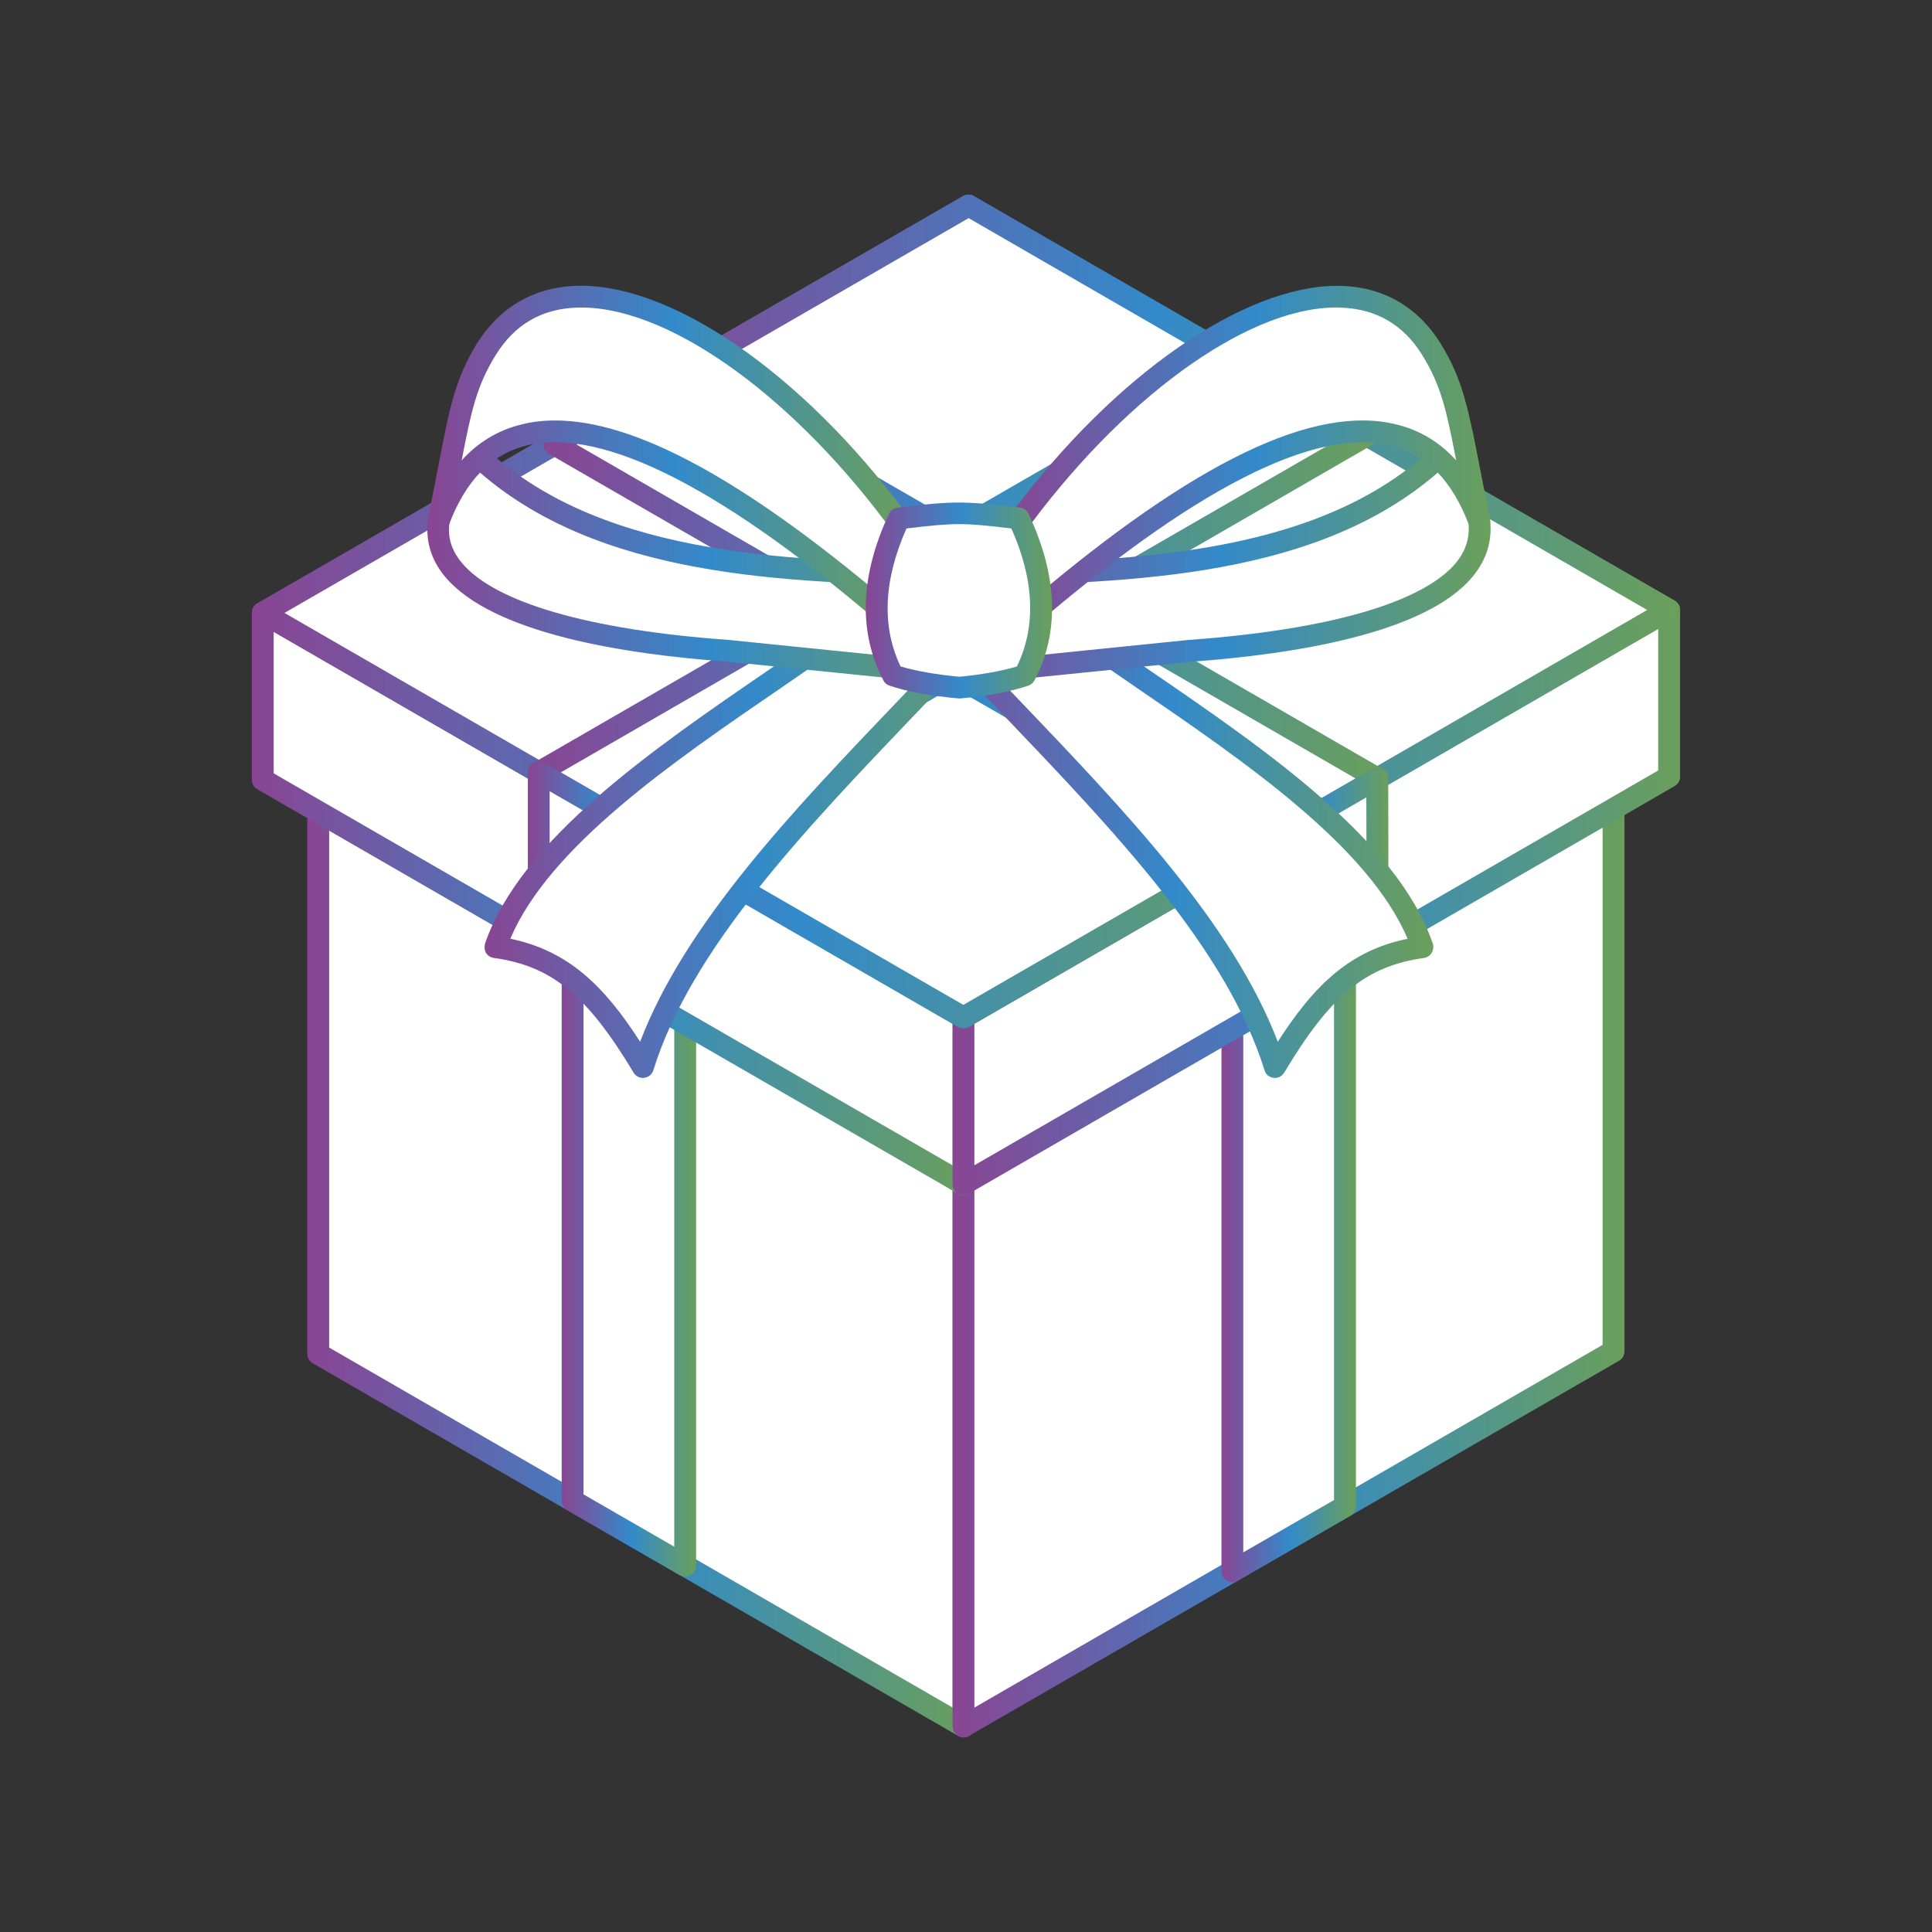 <?xml version="1.0" encoding="iso-8859-1"?>
<!-- Generator: Adobe Illustrator 26.0.3, SVG Export Plug-In . SVG Version: 6.00 Build 0)  -->
<svg version="1.1" xmlns="http://www.w3.org/2000/svg" xmlns:xlink="http://www.w3.org/1999/xlink" x="0px" y="0px"
	 viewBox="0 0 80 80" style="enable-background:new 0 0 80 80;" xml:space="preserve">
<rect x="0" y="0" width="80" height="80" fill="#333333" stroke="none"/>
<g id="Shopping_25">
	<g>
		<polygon style="fill-rule:evenodd;clip-rule:evenodd;fill:#FFFFFF;" points="66.82,28.716 40.094,13.286 13.179,28.829 
			39.902,44.255 		"/>
		<linearGradient id="SVGID_1_" gradientUnits="userSpaceOnUse" x1="12.723" y1="28.771" x2="67.266" y2="28.771">
			<stop  offset="0" style="stop-color:#894593"/>
			<stop  offset="0.51" style="stop-color:#338ACA"/>
			<stop  offset="0.999" style="stop-color:#6A9F5B"/>
			<stop  offset="1" style="stop-color:#5F9F55"/>
		</linearGradient>
		<path style="fill-rule:evenodd;clip-rule:evenodd;fill:url(#SVGID_1_);" d="M14.074,28.829l25.828,14.908l26.012-15.021
			l-25.82-14.908L14.074,28.829L14.074,28.829z M39.902,44.708c-0.072,0-0.15-0.023-0.226-0.062L12.953,29.219
			c-0.141-0.083-0.229-0.229-0.229-0.39c0-0.161,0.088-0.311,0.229-0.392l26.914-15.543c0.139-0.081,0.32-0.081,0.458,0
			l26.722,15.431c0.141,0.081,0.22,0.231,0.22,0.391c0,0.158-0.079,0.311-0.22,0.389L40.121,44.647
			C40.056,44.685,39.979,44.708,39.902,44.708z"/>
		<polygon style="fill-rule:evenodd;clip-rule:evenodd;fill:#FFFFFF;" points="39.902,44.255 13.179,28.829 13.179,56.062 
			39.902,71.488 		"/>
		
			<linearGradient id="SVGID_00000049924313792658083980000001049137454821120917_" gradientUnits="userSpaceOnUse" x1="12.723" y1="50.159" x2="40.347" y2="50.159">
			<stop  offset="0" style="stop-color:#894593"/>
			<stop  offset="0.51" style="stop-color:#338ACA"/>
			<stop  offset="0.999" style="stop-color:#6A9F5B"/>
			<stop  offset="1" style="stop-color:#5F9F55"/>
		</linearGradient>
		<path style="fill-rule:evenodd;clip-rule:evenodd;fill:url(#SVGID_00000049924313792658083980000001049137454821120917_);" d="
			M13.63,55.8l25.815,14.905V44.517L13.63,29.611V55.8L13.63,55.8z M39.902,71.942c-0.072,0-0.15-0.02-0.226-0.062L12.953,56.452
			c-0.141-0.08-0.229-0.229-0.229-0.391V28.829c0-0.161,0.088-0.311,0.229-0.392c0.138-0.081,0.304-0.081,0.446,0l26.722,15.427
			c0.138,0.081,0.226,0.231,0.226,0.391v27.234c0,0.165-0.088,0.31-0.226,0.392C40.056,71.922,39.979,71.942,39.902,71.942z"/>
		<polygon style="fill-rule:evenodd;clip-rule:evenodd;fill:#FFFFFF;" points="66.82,55.95 66.82,28.713 39.902,44.255 
			39.902,71.492 		"/>
		
			<linearGradient id="SVGID_00000183940043240792295480000017911435364955101341_" gradientUnits="userSpaceOnUse" x1="39.445" y1="50.103" x2="67.266" y2="50.103">
			<stop  offset="0" style="stop-color:#894593"/>
			<stop  offset="0.51" style="stop-color:#338ACA"/>
			<stop  offset="0.999" style="stop-color:#6A9F5B"/>
			<stop  offset="1" style="stop-color:#5F9F55"/>
		</linearGradient>
		<path style="fill-rule:evenodd;clip-rule:evenodd;fill:url(#SVGID_00000183940043240792295480000017911435364955101341_);" d="
			M40.347,44.517v26.191l26.013-15.02V29.497L40.347,44.517L40.347,44.517z M39.902,71.942c-0.072,0-0.15-0.02-0.226-0.062
			c-0.142-0.082-0.231-0.227-0.231-0.388V44.255c0-0.157,0.088-0.307,0.231-0.387l26.914-15.543c0.138-0.081,0.319-0.081,0.445,0
			c0.153,0.081,0.232,0.231,0.232,0.388V55.95c0,0.16-0.079,0.311-0.22,0.392L40.121,71.88
			C40.056,71.922,39.979,71.942,39.902,71.942z"/>
		<polygon style="fill-rule:evenodd;clip-rule:evenodd;fill:#FFFFFF;" points="26.809,20.957 40.094,13.286 66.82,28.716 
			53.532,36.388 		"/>
		
			<linearGradient id="SVGID_00000037670445127984113380000001914662251310718632_" gradientUnits="userSpaceOnUse" x1="26.352" y1="24.837" x2="67.266" y2="24.837">
			<stop  offset="0" style="stop-color:#894593"/>
			<stop  offset="0.51" style="stop-color:#338ACA"/>
			<stop  offset="0.999" style="stop-color:#6A9F5B"/>
			<stop  offset="1" style="stop-color:#5F9F55"/>
		</linearGradient>
		<path style="fill-rule:evenodd;clip-rule:evenodd;fill:url(#SVGID_00000037670445127984113380000001914662251310718632_);" d="
			M27.716,20.957l25.816,14.909l12.382-7.15l-25.82-14.908L27.716,20.957L27.716,20.957z M53.532,36.841
			c-0.072,0-0.15-0.023-0.226-0.061L26.583,21.349c-0.141-0.081-0.231-0.231-0.231-0.392c0-0.161,0.089-0.307,0.231-0.391
			l13.284-7.672c0.139-0.081,0.32-0.081,0.458,0l26.722,15.431c0.141,0.081,0.22,0.231,0.22,0.391c0,0.158-0.079,0.311-0.22,0.389
			L53.751,36.78C53.686,36.817,53.608,36.841,53.532,36.841z"/>
		<polygon style="fill-rule:evenodd;clip-rule:evenodd;fill:#FFFFFF;" points="13.179,28.829 26.465,21.157 53.19,36.584 
			39.902,44.255 		"/>
		
			<linearGradient id="SVGID_00000002346124067034939630000012757174330392834691_" gradientUnits="userSpaceOnUse" x1="12.723" y1="32.707" x2="53.636" y2="32.707">
			<stop  offset="0" style="stop-color:#894593"/>
			<stop  offset="0.51" style="stop-color:#338ACA"/>
			<stop  offset="0.999" style="stop-color:#6A9F5B"/>
			<stop  offset="1" style="stop-color:#5F9F55"/>
		</linearGradient>
		<path style="fill-rule:evenodd;clip-rule:evenodd;fill:url(#SVGID_00000002346124067034939630000012757174330392834691_);" d="
			M14.074,28.829l25.828,14.908l12.382-7.153L26.465,21.675L14.074,28.829L14.074,28.829z M39.902,44.708
			c-0.072,0-0.15-0.023-0.226-0.062L12.953,29.219c-0.141-0.083-0.229-0.229-0.229-0.39c0-0.161,0.088-0.311,0.229-0.392
			l13.284-7.672c0.139-0.08,0.304-0.08,0.446,0l26.722,15.428c0.154,0.08,0.232,0.229,0.232,0.391c0,0.163-0.078,0.311-0.232,0.392
			l-13.284,7.671C40.056,44.685,39.979,44.708,39.902,44.708z"/>
		<polygon style="fill-rule:evenodd;clip-rule:evenodd;fill:#FFFFFF;" points="24.303,22.404 28.963,19.709 55.685,35.141 
			51.024,37.832 		"/>
		
			<linearGradient id="SVGID_00000008114232158713403420000013947629195419434916_" gradientUnits="userSpaceOnUse" x1="23.854" y1="28.773" x2="56.147" y2="28.773">
			<stop  offset="0" style="stop-color:#894593"/>
			<stop  offset="0.51" style="stop-color:#338ACA"/>
			<stop  offset="0.999" style="stop-color:#6A9F5B"/>
			<stop  offset="1" style="stop-color:#5F9F55"/>
		</linearGradient>
		<path style="fill-rule:evenodd;clip-rule:evenodd;fill:url(#SVGID_00000008114232158713403420000013947629195419434916_);" d="
			M25.204,22.404l25.821,14.905l3.755-2.168L28.963,20.232L25.204,22.404L25.204,22.404z M51.024,38.285
			c-0.077,0-0.153-0.022-0.23-0.062l-26.712-15.43c-0.138-0.081-0.229-0.231-0.229-0.389c0-0.163,0.091-0.31,0.229-0.391
			l4.665-2.691c0.138-0.081,0.304-0.081,0.446,0l26.721,15.427c0.138,0.081,0.231,0.231,0.231,0.392c0,0.16-0.092,0.31-0.231,0.391
			l-4.665,2.691C51.174,38.262,51.101,38.285,51.024,38.285z"/>
		<polygon style="fill-rule:evenodd;clip-rule:evenodd;fill:#FFFFFF;" points="55.29,22.06 50.629,19.368 23.704,34.906 
			28.376,37.601 		"/>
		
			<linearGradient id="SVGID_00000037670822784166435390000009866561657437789611_" gradientUnits="userSpaceOnUse" x1="23.259" y1="28.484" x2="55.735" y2="28.484">
			<stop  offset="0" style="stop-color:#894593"/>
			<stop  offset="0.51" style="stop-color:#338ACA"/>
			<stop  offset="0.999" style="stop-color:#6A9F5B"/>
			<stop  offset="1" style="stop-color:#5F9F55"/>
		</linearGradient>
		<path style="fill-rule:evenodd;clip-rule:evenodd;fill:url(#SVGID_00000037670822784166435390000009866561657437789611_);" d="
			M24.606,34.906l3.771,2.174l26.012-15.02l-3.759-2.174L24.606,34.906L24.606,34.906z M28.376,38.051
			c-0.088,0-0.165-0.02-0.231-0.057l-4.661-2.695c-0.138-0.082-0.226-0.231-0.226-0.392c0-0.157,0.088-0.31,0.226-0.388
			l26.914-15.541c0.142-0.081,0.307-0.081,0.445,0l4.665,2.691c0.138,0.081,0.226,0.231,0.226,0.392c0,0.16-0.088,0.31-0.226,0.391
			L28.595,37.993C28.529,38.031,28.453,38.051,28.376,38.051z"/>
		<polygon style="fill-rule:evenodd;clip-rule:evenodd;fill:#FFFFFF;" points="23.704,34.906 28.365,37.598 28.365,64.831 
			23.704,62.139 		"/>
		
			<linearGradient id="SVGID_00000056411185684918142300000004404634814754861188_" gradientUnits="userSpaceOnUse" x1="23.259" y1="49.871" x2="28.825" y2="49.871">
			<stop  offset="0" style="stop-color:#894593"/>
			<stop  offset="0.51" style="stop-color:#338ACA"/>
			<stop  offset="0.999" style="stop-color:#6A9F5B"/>
			<stop  offset="1" style="stop-color:#5F9F55"/>
		</linearGradient>
		<path style="fill-rule:evenodd;clip-rule:evenodd;fill:url(#SVGID_00000056411185684918142300000004404634814754861188_);" d="
			M24.161,61.878l3.759,2.168V37.859l-3.759-2.17V61.878L24.161,61.878z M28.365,65.284c-0.076,0-0.153-0.023-0.219-0.062
			l-4.661-2.691c-0.138-0.081-0.226-0.231-0.226-0.392V34.906c0-0.157,0.088-0.31,0.226-0.388c0.141-0.081,0.307-0.081,0.445,0
			l4.665,2.691c0.138,0.082,0.229,0.231,0.229,0.389v27.233c0,0.161-0.091,0.31-0.229,0.391
			C28.518,65.26,28.441,65.284,28.365,65.284z"/>
		<polygon style="fill-rule:evenodd;clip-rule:evenodd;fill:#FFFFFF;" points="55.685,35.141 51.024,37.832 51.024,65.06 
			55.685,62.373 		"/>
		
			<linearGradient id="SVGID_00000026873664880573513910000015406300083341282207_" gradientUnits="userSpaceOnUse" x1="50.579" y1="50.101" x2="56.147" y2="50.101">
			<stop  offset="0" style="stop-color:#894593"/>
			<stop  offset="0.51" style="stop-color:#338ACA"/>
			<stop  offset="0.999" style="stop-color:#6A9F5B"/>
			<stop  offset="1" style="stop-color:#5F9F55"/>
		</linearGradient>
		<path style="fill-rule:evenodd;clip-rule:evenodd;fill:url(#SVGID_00000026873664880573513910000015406300083341282207_);" d="
			M51.481,38.092v26.189l3.759-2.169V35.923L51.481,38.092L51.481,38.092z M51.024,65.514c-0.077,0-0.153-0.019-0.219-0.062
			c-0.137-0.081-0.226-0.226-0.226-0.392V37.832c0-0.163,0.089-0.311,0.226-0.392l4.661-2.691c0.142-0.081,0.307-0.081,0.449,0
			c0.138,0.081,0.231,0.231,0.231,0.392v27.233c0,0.161-0.092,0.31-0.231,0.392l-4.665,2.687
			C51.189,65.495,51.113,65.514,51.024,65.514z"/>
		<polygon style="fill-rule:evenodd;clip-rule:evenodd;fill:#FFFFFF;" points="69.108,25.258 40.109,8.506 10.876,25.38 
			39.89,42.132 		"/>
		
			<linearGradient id="SVGID_00000054263828809620232840000009789507225256797312_" gradientUnits="userSpaceOnUse" x1="10.431" y1="25.321" x2="69.57" y2="25.321">
			<stop  offset="0" style="stop-color:#894593"/>
			<stop  offset="0.51" style="stop-color:#338ACA"/>
			<stop  offset="0.999" style="stop-color:#6A9F5B"/>
			<stop  offset="1" style="stop-color:#5F9F55"/>
		</linearGradient>
		<path style="fill-rule:evenodd;clip-rule:evenodd;fill:url(#SVGID_00000054263828809620232840000009789507225256797312_);" d="
			M11.779,25.38L39.89,41.61l28.316-16.352L40.109,9.032L11.779,25.38L11.779,25.38z M39.89,42.584
			c-0.077,0-0.153-0.019-0.226-0.061L10.645,25.772c-0.137-0.08-0.215-0.231-0.215-0.392c0-0.157,0.078-0.311,0.215-0.392
			L39.878,8.119c0.143-0.081,0.308-0.081,0.446,0l29.013,16.75c0.142,0.082,0.232,0.231,0.232,0.389
			c0,0.161-0.089,0.311-0.232,0.391L40.121,42.524C40.044,42.565,39.968,42.584,39.89,42.584z"/>
		<polygon style="fill-rule:evenodd;clip-rule:evenodd;fill:#FFFFFF;" points="39.89,42.132 10.876,25.38 10.876,32.284 
			39.89,49.034 		"/>
		
			<linearGradient id="SVGID_00000142892280639712801340000011821536260598318774_" gradientUnits="userSpaceOnUse" x1="10.431" y1="37.208" x2="40.347" y2="37.208">
			<stop  offset="0" style="stop-color:#894593"/>
			<stop  offset="0.51" style="stop-color:#338ACA"/>
			<stop  offset="0.999" style="stop-color:#6A9F5B"/>
			<stop  offset="1" style="stop-color:#5F9F55"/>
		</linearGradient>
		<path style="fill-rule:evenodd;clip-rule:evenodd;fill:url(#SVGID_00000142892280639712801340000011821536260598318774_);" d="
			M11.333,32.023l28.112,16.233v-5.864L11.333,26.164V32.023L11.333,32.023z M39.89,49.488c-0.077,0-0.153-0.019-0.226-0.062
			L10.645,32.676c-0.137-0.081-0.215-0.231-0.215-0.392V25.38c0-0.157,0.078-0.311,0.215-0.392c0.142-0.08,0.319-0.08,0.461,0
			l29.014,16.757c0.138,0.076,0.226,0.225,0.226,0.387v6.903c0,0.163-0.088,0.312-0.226,0.392
			C40.044,49.469,39.968,49.488,39.89,49.488z"/>
		<polygon style="fill-rule:evenodd;clip-rule:evenodd;fill:#FFFFFF;" points="69.108,32.162 69.108,25.258 39.89,42.132 
			39.89,49.034 		"/>
		
			<linearGradient id="SVGID_00000106131706597955338790000008599359689287884176_" gradientUnits="userSpaceOnUse" x1="39.445" y1="37.147" x2="69.57" y2="37.147">
			<stop  offset="0" style="stop-color:#894593"/>
			<stop  offset="0.51" style="stop-color:#338ACA"/>
			<stop  offset="0.999" style="stop-color:#6A9F5B"/>
			<stop  offset="1" style="stop-color:#5F9F55"/>
		</linearGradient>
		<path style="fill-rule:evenodd;clip-rule:evenodd;fill:url(#SVGID_00000106131706597955338790000008599359689287884176_);" d="
			M40.347,42.392v5.859l28.316-16.348v-5.863L40.347,42.392L40.347,42.392z M39.89,49.485c-0.077,0-0.153-0.019-0.226-0.058
			c-0.141-0.08-0.219-0.229-0.219-0.392v-6.903c0-0.161,0.078-0.31,0.219-0.387l29.229-16.879c0.142-0.076,0.308-0.076,0.445,0
			c0.142,0.081,0.232,0.231,0.232,0.392v6.904c0,0.165-0.089,0.314-0.232,0.391L40.121,49.427
			C40.044,49.466,39.968,49.485,39.89,49.485z"/>
		<polygon style="fill-rule:evenodd;clip-rule:evenodd;fill:#FFFFFF;" points="25.678,16.838 40.109,8.506 69.108,25.258 
			54.691,33.589 		"/>
		
			<linearGradient id="SVGID_00000128458502372567219300000002423299743014208702_" gradientUnits="userSpaceOnUse" x1="25.232" y1="21.049" x2="69.57" y2="21.049">
			<stop  offset="0" style="stop-color:#894593"/>
			<stop  offset="0.51" style="stop-color:#338ACA"/>
			<stop  offset="0.999" style="stop-color:#6A9F5B"/>
			<stop  offset="1" style="stop-color:#5F9F55"/>
		</linearGradient>
		<path style="fill-rule:evenodd;clip-rule:evenodd;fill:url(#SVGID_00000128458502372567219300000002423299743014208702_);" d="
			M26.583,16.838l28.108,16.229l13.515-7.809L40.109,9.032L26.583,16.838L26.583,16.838z M54.691,34.039
			c-0.077,0-0.149-0.019-0.226-0.058L25.446,17.23c-0.138-0.081-0.215-0.231-0.215-0.392s0.076-0.311,0.215-0.392l14.432-8.327
			c0.143-0.081,0.308-0.081,0.446,0l29.013,16.75c0.142,0.082,0.232,0.231,0.232,0.389c0,0.161-0.089,0.311-0.232,0.391
			l-14.427,8.332C54.846,34.02,54.768,34.039,54.691,34.039z"/>
		<polygon style="fill-rule:evenodd;clip-rule:evenodd;fill:#FFFFFF;" points="10.876,25.38 25.308,17.053 54.322,33.804 
			39.89,42.132 		"/>
		
			<linearGradient id="SVGID_00000087413931542551745000000015390135602286883714_" gradientUnits="userSpaceOnUse" x1="10.431" y1="29.592" x2="54.767" y2="29.592">
			<stop  offset="0" style="stop-color:#894593"/>
			<stop  offset="0.51" style="stop-color:#338ACA"/>
			<stop  offset="0.999" style="stop-color:#6A9F5B"/>
			<stop  offset="1" style="stop-color:#5F9F55"/>
		</linearGradient>
		<path style="fill-rule:evenodd;clip-rule:evenodd;fill:url(#SVGID_00000087413931542551745000000015390135602286883714_);" d="
			M11.779,25.38L39.89,41.61l13.526-7.806L25.308,17.575L11.779,25.38L11.779,25.38z M39.89,42.581
			c-0.077,0-0.153-0.019-0.226-0.057L10.661,25.772c-0.142-0.08-0.231-0.231-0.231-0.392c0-0.161,0.088-0.311,0.231-0.392
			l14.417-8.327c0.138-0.076,0.303-0.076,0.444,0l29.02,16.753c0.137,0.08,0.225,0.229,0.225,0.391c0,0.157-0.088,0.311-0.225,0.388
			l-14.422,8.332C40.044,42.562,39.968,42.581,39.89,42.581z"/>
		<polygon style="fill-rule:evenodd;clip-rule:evenodd;fill:#FFFFFF;" points="22.962,18.404 28.019,15.484 57.037,32.234 
			51.965,35.16 		"/>
		
			<linearGradient id="SVGID_00000181052863621711124940000013207713368288596927_" gradientUnits="userSpaceOnUse" x1="22.505" y1="25.321" x2="57.483" y2="25.321">
			<stop  offset="0" style="stop-color:#894593"/>
			<stop  offset="0.51" style="stop-color:#338ACA"/>
			<stop  offset="0.999" style="stop-color:#6A9F5B"/>
			<stop  offset="1" style="stop-color:#5F9F55"/>
		</linearGradient>
		<path style="fill-rule:evenodd;clip-rule:evenodd;fill:url(#SVGID_00000181052863621711124940000013207713368288596927_);" d="
			M23.868,18.404l28.097,16.233l4.166-2.403L28.019,16.005L23.868,18.404L23.868,18.404z M51.965,35.608
			c-0.076,0-0.153-0.019-0.215-0.062l-29.014-16.75c-0.141-0.081-0.231-0.231-0.231-0.392c0-0.16,0.089-0.307,0.231-0.388
			l5.056-2.925c0.138-0.078,0.319-0.078,0.457,0l29.016,16.755c0.141,0.076,0.219,0.226,0.219,0.388c0,0.161-0.078,0.31-0.219,0.392
			l-5.069,2.921C52.131,35.589,52.054,35.608,51.965,35.608z"/>
		<polygon style="fill-rule:evenodd;clip-rule:evenodd;fill:#FFFFFF;" points="56.603,18.032 51.532,15.111 22.313,31.984 
			27.37,34.906 		"/>
		
			<linearGradient id="SVGID_00000114761254585968335770000009852246134529322401_" gradientUnits="userSpaceOnUse" x1="21.857" y1="25.007" x2="57.049" y2="25.007">
			<stop  offset="0" style="stop-color:#894593"/>
			<stop  offset="0.51" style="stop-color:#338ACA"/>
			<stop  offset="0.999" style="stop-color:#6A9F5B"/>
			<stop  offset="1" style="stop-color:#5F9F55"/>
		</linearGradient>
		<path style="fill-rule:evenodd;clip-rule:evenodd;fill:url(#SVGID_00000114761254585968335770000009852246134529322401_);" d="
			M23.219,31.984l4.151,2.4l28.327-16.352l-4.165-2.404L23.219,31.984L23.219,31.984z M27.37,35.355
			c-0.077,0-0.154-0.02-0.215-0.057l-5.072-2.926c-0.138-0.081-0.226-0.226-0.226-0.388s0.088-0.311,0.226-0.392l29.232-16.874
			c0.127-0.081,0.308-0.081,0.446,0l5.057,2.922c0.141,0.081,0.229,0.231,0.229,0.392c0,0.16-0.088,0.31-0.229,0.392L27.601,35.298
			C27.535,35.335,27.447,35.355,27.37,35.355z"/>
		<polygon style="fill-rule:evenodd;clip-rule:evenodd;fill:#FFFFFF;" points="22.313,31.984 27.37,34.906 27.37,41.806 
			22.313,38.887 		"/>
		
			<linearGradient id="SVGID_00000094595747743945323330000009775600853507498662_" gradientUnits="userSpaceOnUse" x1="21.857" y1="36.895" x2="27.831" y2="36.895">
			<stop  offset="0" style="stop-color:#894593"/>
			<stop  offset="0.51" style="stop-color:#338ACA"/>
			<stop  offset="0.999" style="stop-color:#6A9F5B"/>
			<stop  offset="1" style="stop-color:#5F9F55"/>
		</linearGradient>
		<path style="fill-rule:evenodd;clip-rule:evenodd;fill:url(#SVGID_00000094595747743945323330000009775600853507498662_);" d="
			M22.759,38.627l4.166,2.399v-5.863l-4.166-2.4V38.627L22.759,38.627z M27.37,42.259c-0.077,0-0.154-0.02-0.231-0.062l-5.056-2.923
			c-0.138-0.081-0.226-0.225-0.226-0.388v-6.903c0-0.161,0.088-0.311,0.226-0.392c0.142-0.081,0.319-0.081,0.446,0l5.071,2.919
			c0.138,0.085,0.23,0.235,0.23,0.395v6.899c0,0.16-0.092,0.311-0.23,0.392C27.523,42.239,27.447,42.259,27.37,42.259z"/>
		<polygon style="fill-rule:evenodd;clip-rule:evenodd;fill:#FFFFFF;" points="57.037,32.234 51.965,35.155 51.977,42.058 
			57.037,39.138 		"/>
		
			<linearGradient id="SVGID_00000005970835497840647750000002674153361495512488_" gradientUnits="userSpaceOnUse" x1="51.521" y1="37.149" x2="57.494" y2="37.149">
			<stop  offset="0" style="stop-color:#894593"/>
			<stop  offset="0.51" style="stop-color:#338ACA"/>
			<stop  offset="0.999" style="stop-color:#6A9F5B"/>
			<stop  offset="1" style="stop-color:#5F9F55"/>
		</linearGradient>
		<path style="fill-rule:evenodd;clip-rule:evenodd;fill:url(#SVGID_00000005970835497840647750000002674153361495512488_);" d="
			M52.427,35.417v5.863l4.165-2.404l-0.015-5.858L52.427,35.417L52.427,35.417z M51.977,42.512c-0.088,0-0.165-0.022-0.226-0.062
			c-0.141-0.081-0.229-0.231-0.229-0.392v-6.904c0-0.16,0.088-0.306,0.229-0.39l5.056-2.919c0.142-0.081,0.319-0.081,0.458,0
			c0.141,0.076,0.219,0.226,0.219,0.388l0.011,6.904c0,0.16-0.088,0.31-0.229,0.391l-5.069,2.922
			C52.131,42.49,52.054,42.512,51.977,42.512z"/>
		<path style="fill-rule:evenodd;clip-rule:evenodd;fill:#FFFFFF;" d="M41.572,24.97l-4.316-0.58
			c-5.375,4.323-14.788,9.088-16.739,14.832c2.665,0.369,4.231,1.824,6.1,4.96C28.722,37.424,36.362,30.867,41.572,24.97z"/>
		
			<linearGradient id="SVGID_00000146493104527170677260000009921929501154972801_" gradientUnits="userSpaceOnUse" x1="20.064" y1="34.287" x2="42.028" y2="34.287">
			<stop  offset="0" style="stop-color:#894593"/>
			<stop  offset="0.51" style="stop-color:#338ACA"/>
			<stop  offset="0.999" style="stop-color:#6A9F5B"/>
			<stop  offset="1" style="stop-color:#5F9F55"/>
		</linearGradient>
		<path style="fill-rule:evenodd;clip-rule:evenodd;fill:url(#SVGID_00000146493104527170677260000009921929501154972801_);" d="
			M21.131,38.872c2.407,0.495,3.896,1.963,5.375,4.266c1.87-4.911,6.354-9.598,10.696-14.14c1.226-1.278,2.385-2.497,3.468-3.694
			l-3.287-0.441c-1.465,1.171-3.198,2.352-5.018,3.605C27.842,31.561,22.748,35.053,21.131,38.872L21.131,38.872z M26.618,44.635
			c-0.153,0-0.303-0.084-0.381-0.219c-1.934-3.217-3.39-4.416-5.781-4.749c-0.142-0.019-0.257-0.096-0.33-0.207
			c-0.066-0.115-0.076-0.257-0.042-0.385c1.467-4.296,6.946-8.047,11.771-11.352c1.871-1.282,3.644-2.5,5.107-3.683
			c0.104-0.081,0.231-0.115,0.345-0.096l4.331,0.576c0.166,0.023,0.304,0.134,0.358,0.292c0.061,0.153,0.038,0.329-0.076,0.454
			c-1.248,1.419-2.611,2.844-4.067,4.353c-4.53,4.749-9.233,9.656-10.8,14.698c-0.05,0.172-0.203,0.291-0.38,0.313
			C26.656,44.63,26.645,44.635,26.618,44.635z"/>
		<path style="fill-rule:evenodd;clip-rule:evenodd;fill:#FFFFFF;" d="M37.829,24.97l4.331-0.58
			c5.36,4.323,14.789,9.088,16.737,14.832c-2.662,0.369-4.228,1.824-6.102,4.96C50.679,37.424,43.039,30.867,37.829,24.97z"/>
		
			<linearGradient id="SVGID_00000150797742730772694660000009409414924774968237_" gradientUnits="userSpaceOnUse" x1="37.383" y1="34.286" x2="59.35" y2="34.286">
			<stop  offset="0" style="stop-color:#894593"/>
			<stop  offset="0.51" style="stop-color:#338ACA"/>
			<stop  offset="0.999" style="stop-color:#6A9F5B"/>
			<stop  offset="1" style="stop-color:#5F9F55"/>
		</linearGradient>
		<path style="fill-rule:evenodd;clip-rule:evenodd;fill:url(#SVGID_00000150797742730772694660000009409414924774968237_);" d="
			M38.731,25.304c1.083,1.197,2.253,2.416,3.478,3.694c4.342,4.542,8.827,9.229,10.701,14.14c1.478-2.303,2.953-3.771,5.375-4.266
			c-1.62-3.819-6.71-7.311-11.234-10.404c-1.824-1.253-3.555-2.434-5.018-3.605L38.731,25.304L38.731,25.304z M52.795,44.635
			c-0.027,0-0.038-0.004-0.065-0.004c-0.176-0.022-0.319-0.141-0.369-0.313c-1.566-5.042-6.266-9.949-10.801-14.698
			c-1.451-1.509-2.814-2.934-4.062-4.353c-0.116-0.124-0.141-0.301-0.092-0.454c0.065-0.158,0.208-0.269,0.372-0.292l4.317-0.576
			c0.126-0.023,0.256,0.015,0.345,0.096c1.475,1.183,3.248,2.4,5.118,3.683c4.83,3.305,10.306,7.057,11.772,11.352
			c0.038,0.127,0.022,0.27-0.051,0.385c-0.065,0.112-0.191,0.188-0.318,0.207c-2.396,0.334-3.863,1.532-5.786,4.749
			C53.087,44.551,52.949,44.635,52.795,44.635z"/>
		<path style="fill-rule:evenodd;clip-rule:evenodd;fill:#FFFFFF;" d="M39.28,27.961l9.986-1.015
			c3.21-0.229,12.482-1.162,11.987-5.355l-0.726-3.655c-4.892,5.639-13.515,5.685-20.292,5.893L39.28,27.961z"/>
		
			<linearGradient id="SVGID_00000107548003058809484280000007559685400055672482_" gradientUnits="userSpaceOnUse" x1="38.831" y1="22.946" x2="61.72" y2="22.946">
			<stop  offset="0" style="stop-color:#894593"/>
			<stop  offset="0.51" style="stop-color:#338ACA"/>
			<stop  offset="0.999" style="stop-color:#6A9F5B"/>
			<stop  offset="1" style="stop-color:#5F9F55"/>
		</linearGradient>
		<path style="fill-rule:evenodd;clip-rule:evenodd;fill:url(#SVGID_00000107548003058809484280000007559685400055672482_);" d="
			M40.592,24.271l-0.726,3.179l9.35-0.952c5.783-0.414,9.718-1.551,11.081-3.202c0.406-0.507,0.572-1.044,0.51-1.651l-0.549-2.753
			C55.355,23.836,47.42,24.071,41,24.259L40.592,24.271L40.592,24.271z M39.28,28.41c-0.127,0-0.242-0.054-0.33-0.151
			c-0.104-0.11-0.142-0.257-0.104-0.398l0.946-4.132c0.05-0.199,0.215-0.345,0.418-0.348l0.765-0.023
			c6.522-0.192,14.635-0.433,19.22-5.717c0.104-0.131,0.28-0.188,0.449-0.142c0.165,0.047,0.292,0.181,0.329,0.351l0.726,3.654
			c0.101,0.887-0.141,1.67-0.714,2.365c-1.946,2.365-7.425,3.226-11.679,3.533l-9.974,1.01C39.319,28.41,39.308,28.41,39.28,28.41z"
			/>
		<path style="fill-rule:evenodd;clip-rule:evenodd;fill:#FFFFFF;" d="M42.286,21.48c5.656-7.618,13.819-12.117,16.978-7.026
			c1.149,1.83,1.16,3.206,1.99,7.138c-2.397-6.35-9.069-4.367-19.044,4.281L42.286,21.48z"/>
		
			<linearGradient id="SVGID_00000137116347269964960430000015945097624298240424_" gradientUnits="userSpaceOnUse" x1="41.763" y1="19.08" x2="61.705" y2="19.08">
			<stop  offset="0" style="stop-color:#894593"/>
			<stop  offset="0.51" style="stop-color:#338ACA"/>
			<stop  offset="0.999" style="stop-color:#6A9F5B"/>
			<stop  offset="1" style="stop-color:#5F9F55"/>
		</linearGradient>
		<path style="fill-rule:evenodd;clip-rule:evenodd;fill:url(#SVGID_00000137116347269964960430000015945097624298240424_);" d="
			M42.732,21.634l-0.051,3.244c6.8-5.77,11.768-8.163,15.171-7.295c0.955,0.238,1.77,0.733,2.446,1.482
			c-0.396-2.027-0.611-3.087-1.413-4.373c-0.764-1.232-1.874-1.89-3.314-1.952C51.965,12.568,46.832,16.161,42.732,21.634
			L42.732,21.634z M42.209,26.326c-0.065,0-0.126-0.012-0.192-0.042c-0.164-0.076-0.264-0.238-0.253-0.419l0.065-4.392
			c0-0.092,0.035-0.185,0.089-0.261c4.204-5.648,9.563-9.376,13.448-9.376c0.089,0,0.166,0,0.258,0.004
			c1.704,0.073,3.106,0.895,4.024,2.377c0.917,1.474,1.143,2.691,1.578,4.906c0.126,0.675,0.269,1.459,0.472,2.377
			c0.038,0.231-0.088,0.46-0.318,0.526c-0.231,0.062-0.473-0.054-0.549-0.276c-0.7-1.848-1.743-2.926-3.198-3.295
			c-3.184-0.802-8.267,1.808-15.132,7.759C42.424,26.286,42.309,26.326,42.209,26.326z"/>
		<path style="fill-rule:evenodd;clip-rule:evenodd;fill:#FFFFFF;" d="M40.121,27.961l-9.975-1.015
			c-3.205-0.229-12.482-1.162-11.982-5.355l0.714-3.655c4.887,5.639,13.511,5.685,20.299,5.893L40.121,27.961z"/>
		
			<linearGradient id="SVGID_00000010296435167856020670000005206364966520040067_" gradientUnits="userSpaceOnUse" x1="17.694" y1="22.946" x2="40.575" y2="22.946">
			<stop  offset="0" style="stop-color:#894593"/>
			<stop  offset="0.51" style="stop-color:#338ACA"/>
			<stop  offset="0.999" style="stop-color:#6A9F5B"/>
			<stop  offset="1" style="stop-color:#5F9F55"/>
		</linearGradient>
		<path style="fill-rule:evenodd;clip-rule:evenodd;fill:url(#SVGID_00000010296435167856020670000005206364966520040067_);" d="
			M19.154,18.892l-0.545,2.788c-0.076,0.572,0.087,1.109,0.506,1.616c1.363,1.651,5.287,2.788,11.058,3.202l9.372,0.952
			l-0.726-3.179l-0.403-0.012C31.993,24.071,24.061,23.836,19.154,18.892L19.154,18.892z M40.121,28.41c-0.012,0-0.027,0-0.038,0
			l-9.987-1.015c-4.241-0.303-9.716-1.163-11.678-3.528c-0.573-0.695-0.803-1.478-0.699-2.33l0.726-3.689
			c0.022-0.17,0.15-0.304,0.314-0.351c0.169-0.046,0.346,0.012,0.461,0.142c4.584,5.284,12.697,5.525,19.22,5.717l0.753,0.023
			c0.203,0.003,0.379,0.15,0.429,0.348l0.946,4.132c0.026,0.141-0.012,0.288-0.1,0.398C40.375,28.356,40.248,28.41,40.121,28.41z"/>
		<path style="fill-rule:evenodd;clip-rule:evenodd;fill:#FFFFFF;" d="M37.127,21.48c-5.668-7.618-13.818-12.117-16.979-7.026
			c-1.143,1.83-1.159,3.206-1.985,7.138c2.392-6.35,9.069-4.367,19.039,4.281L37.127,21.48z"/>
		
			<linearGradient id="SVGID_00000035496125078509848640000015478039888388196530_" gradientUnits="userSpaceOnUse" x1="17.706" y1="19.079" x2="37.648" y2="19.079">
			<stop  offset="0" style="stop-color:#894593"/>
			<stop  offset="0.51" style="stop-color:#338ACA"/>
			<stop  offset="0.999" style="stop-color:#6A9F5B"/>
			<stop  offset="1" style="stop-color:#5F9F55"/>
		</linearGradient>
		<path style="fill-rule:evenodd;clip-rule:evenodd;fill:url(#SVGID_00000035496125078509848640000015478039888388196530_);" d="
			M22.99,17.411c3.308,0,7.831,2.46,13.745,7.467l-0.054-3.244c-4.101-5.473-9.244-9.062-12.849-8.894
			c-1.429,0.058-2.535,0.719-3.299,1.952c-0.802,1.286-1.022,2.346-1.417,4.373c0.677-0.749,1.494-1.244,2.45-1.482
			C22.01,17.467,22.479,17.411,22.99,17.411L22.99,17.411z M37.202,26.326c-0.114,0-0.215-0.039-0.303-0.113
			c-6.853-5.951-11.937-8.561-15.12-7.759c-1.451,0.369-2.499,1.447-3.198,3.295c-0.088,0.222-0.319,0.338-0.548,0.276
			c-0.227-0.066-0.37-0.295-0.315-0.526c0.188-0.918,0.341-1.702,0.468-2.377c0.423-2.215,0.664-3.433,1.566-4.906
			c0.934-1.482,2.319-2.303,4.039-2.377c3.935-0.177,9.414,3.605,13.692,9.372c0.065,0.076,0.088,0.169,0.088,0.261l0.076,4.392
			c0,0.181-0.1,0.342-0.254,0.419C37.334,26.314,37.268,26.326,37.202,26.326z"/>
		<path style="fill-rule:evenodd;clip-rule:evenodd;fill:#FFFFFF;" d="M39.698,21.261c0.677,0,1.479,0.081,2.489,0.203
			c1.093,2.346,1.259,4.562,0.237,6.501c-0.66,0.234-1.678,0.418-2.726,0.506c-1.028-0.088-2.049-0.272-2.721-0.506
			c-1.01-1.939-0.845-4.155,0.237-6.501C38.224,21.342,39.026,21.261,39.698,21.261z"/>
		
			<linearGradient id="SVGID_00000044144222176992496530000000114051626764216453_" gradientUnits="userSpaceOnUse" x1="35.85" y1="24.866" x2="43.563" y2="24.866">
			<stop  offset="0" style="stop-color:#894593"/>
			<stop  offset="0.51" style="stop-color:#338ACA"/>
			<stop  offset="0.999" style="stop-color:#6A9F5B"/>
			<stop  offset="1" style="stop-color:#5F9F55"/>
		</linearGradient>
		<path style="fill-rule:evenodd;clip-rule:evenodd;fill:url(#SVGID_00000044144222176992496530000000114051626764216453_);" d="
			M37.29,27.595c0.627,0.189,1.517,0.346,2.447,0.427c0.867-0.081,1.758-0.238,2.372-0.427c0.798-1.647,0.726-3.567-0.231-5.713
			c-1.977-0.238-2.356-0.238-4.342,0C36.582,24.029,36.504,25.949,37.29,27.595L37.29,27.595z M39.737,28.924
			c-1.183-0.1-2.215-0.295-2.903-0.533c-0.116-0.035-0.204-0.116-0.253-0.215c-1.045-2.001-0.972-4.324,0.23-6.9
			c0.073-0.141,0.2-0.238,0.354-0.257c1.175-0.15,1.911-0.207,2.533-0.211l0,0c0.638,0.004,1.363,0.062,2.55,0.211
			c0.154,0.019,0.28,0.116,0.342,0.257c1.212,2.576,1.291,4.896,0.245,6.9c-0.054,0.099-0.154,0.18-0.256,0.215
			C41.891,28.629,40.858,28.825,39.737,28.924z"/>
	</g>
</g>
<g id="Layer_1">
</g>
</svg>
